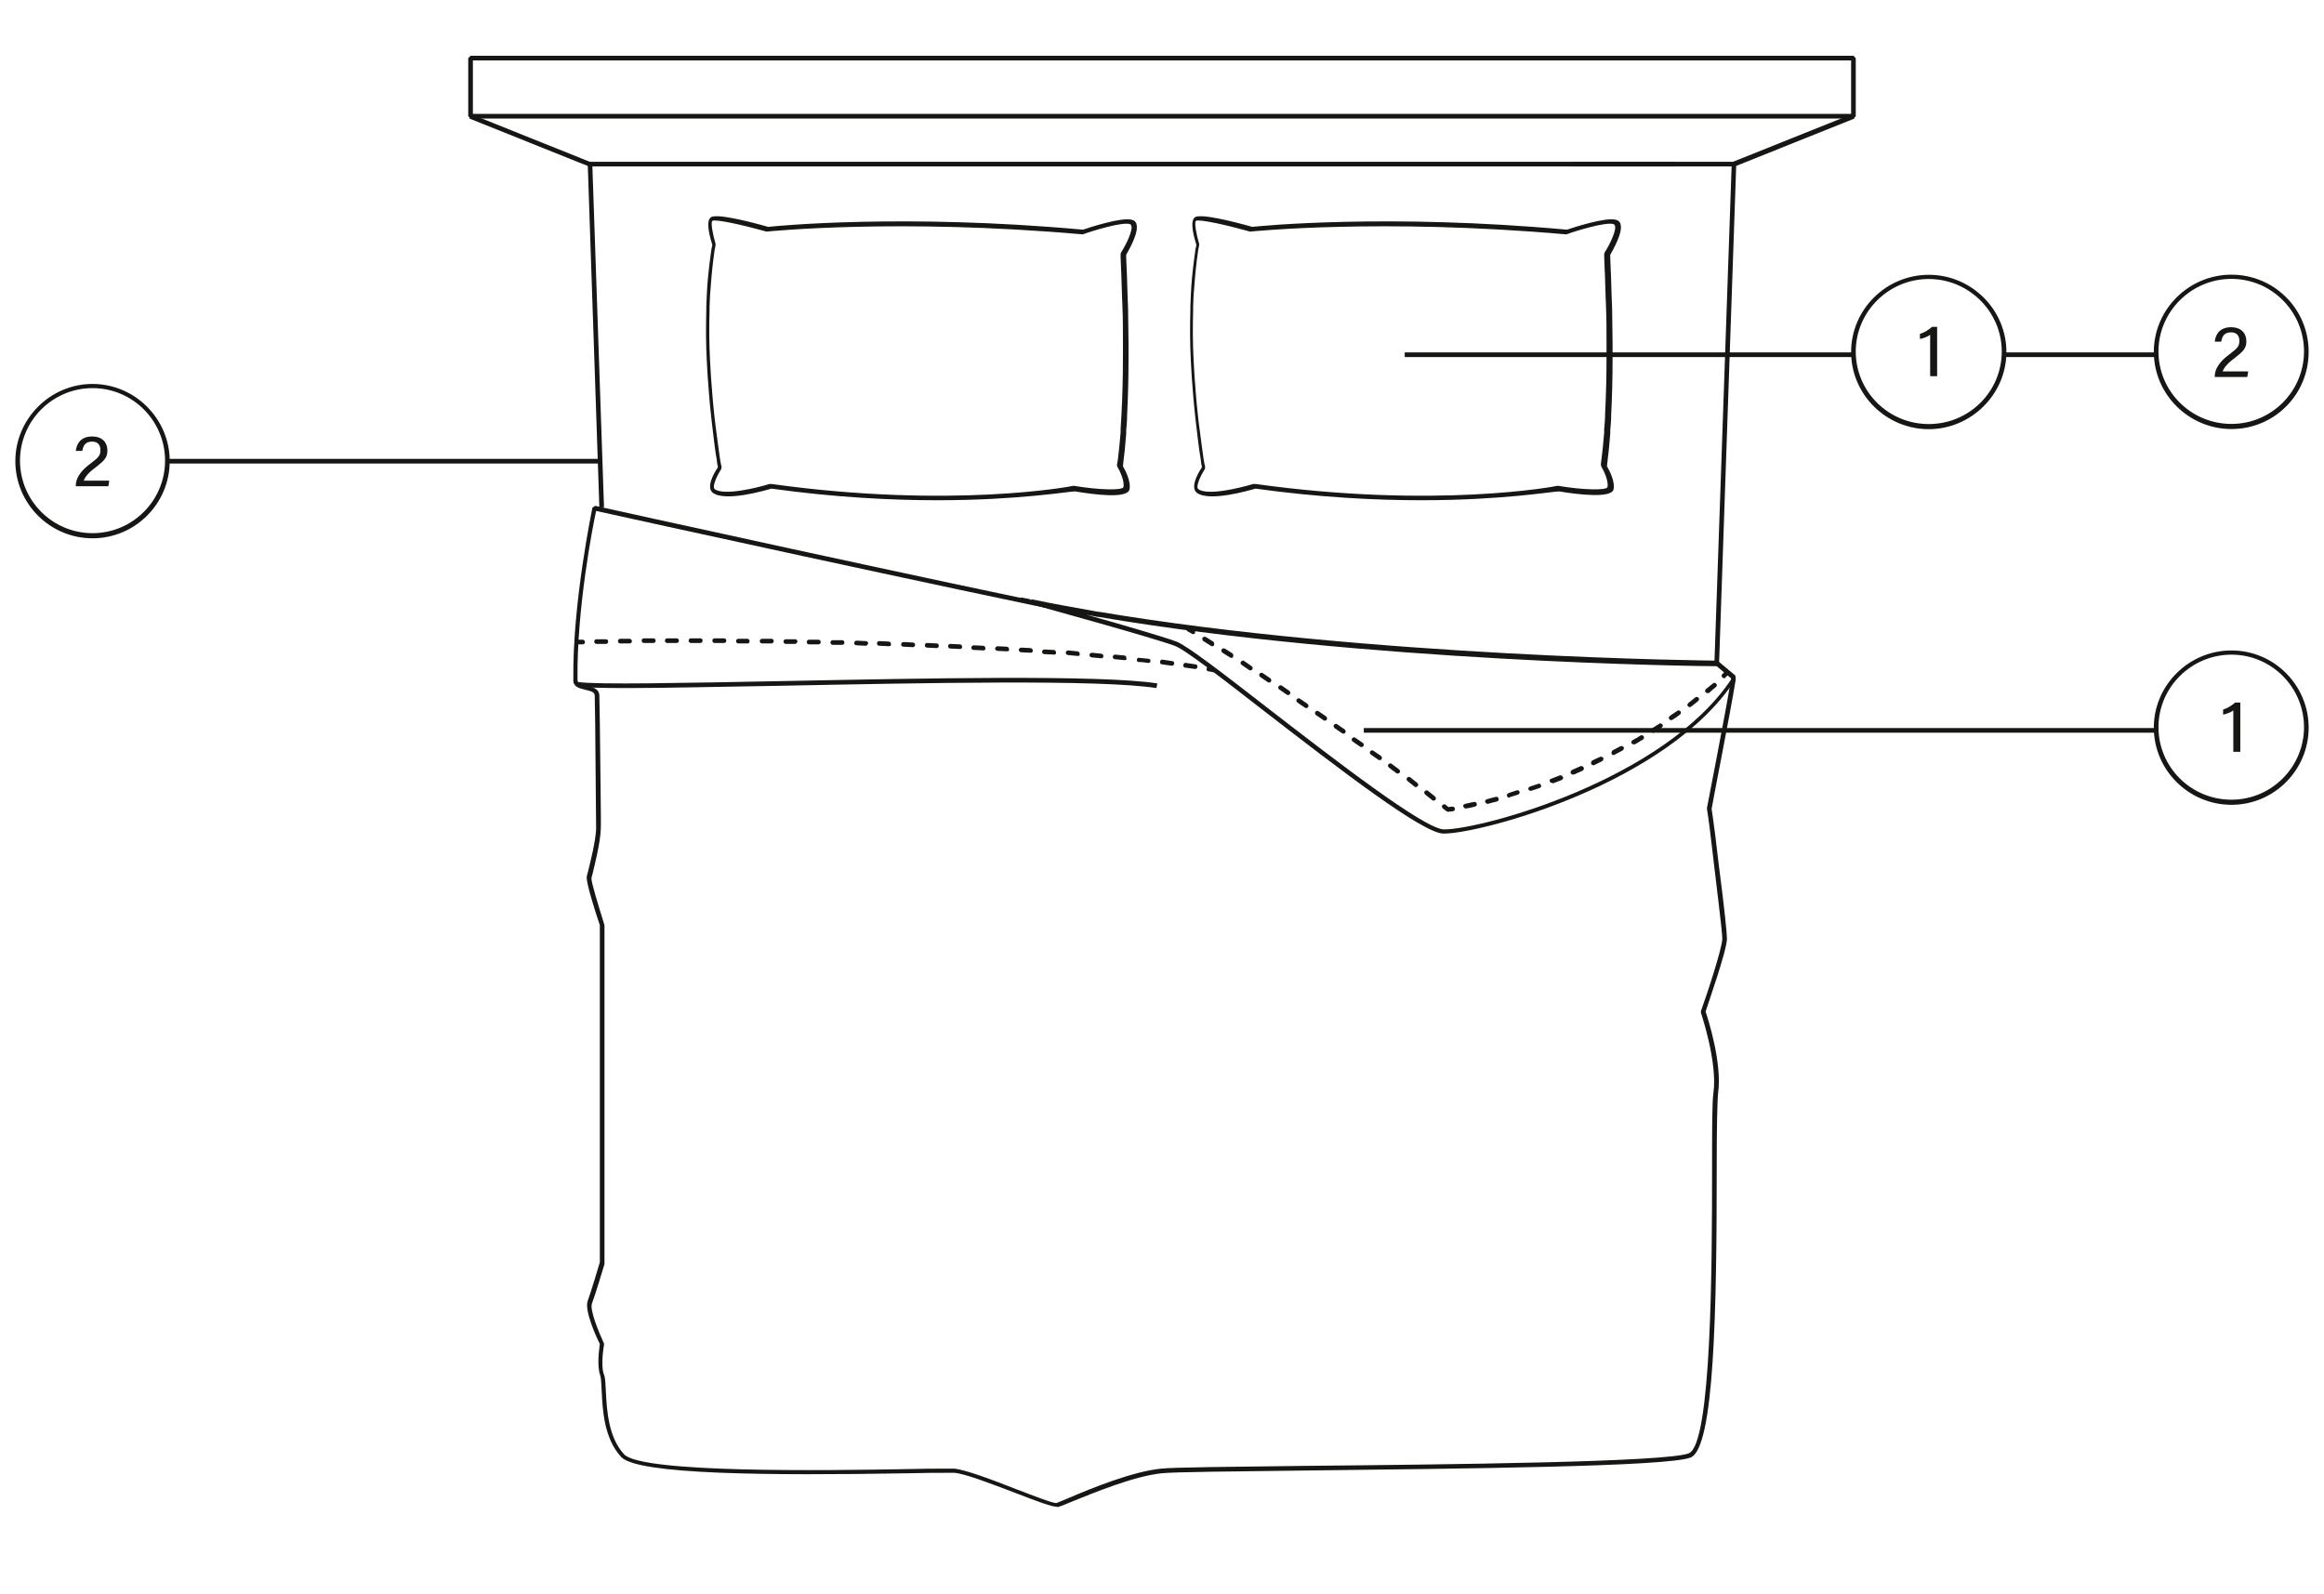<?xml version="1.0" encoding="utf-8"?>
<!-- Generator: Adobe Illustrator 26.0.1, SVG Export Plug-In . SVG Version: 6.00 Build 0)  -->
<svg version="1.1" id="Capa_1" xmlns="http://www.w3.org/2000/svg" xmlns:xlink="http://www.w3.org/1999/xlink" x="0px" y="0px"
	 viewBox="0 0 499.8 342.8" style="enable-background:new 0 0 499.8 342.8;" xml:space="preserve">
<style type="text/css">
	.st0{fill:#161615;}
	.st1{enable-background:new    ;}
</style>
<g>
	<g>
		<polygon class="st0" points="369.7,142.8 368.7,142.7 372.4,35.8 338.1,35.8 338.1,34.8 372.9,34.8 373.4,35.3 		"/>
		<g>
			<path class="st0" d="M305.7,107.6c-9.9,0-22-0.6-35.7-2.5c-1.4,0.4-9.9,2.9-12.6,0.9c-1.4-1.1,0-3.9,1.1-5.5
				c-0.1-0.3-0.2-1-0.3-1.9c-0.3-1.6-0.6-4.2-1-7.6c-0.1-0.6-0.1-1.2-0.2-1.8c-0.3-2.7-0.5-5.4-0.7-8.1c-0.1-1.1-0.1-2.3-0.2-3.5
				c-0.2-3.7-0.2-7.4-0.1-10.9l0-0.8c0-0.8,0.1-1.6,0.1-2.4c0.1-2.7,0.4-5.3,0.7-7.7c0.1-0.7,0.2-1.5,0.3-2.2l0.2-0.9
				c-0.4-1.3-1.5-4.9-0.4-5.9c1-1,8.2,0.8,12.4,2c1.8-0.2,29.1-2.9,67.7,0.6c1.2-0.4,8.4-2.8,10.6-2.1c0.4,0.1,0.8,0.4,0.9,0.9
				c0.6,1.8-1.7,5.7-2.2,6.6c0,0.1,0,0.3,0,0.6l0.1,2.6c0.1,1.5,0.1,3.4,0.2,5.7l0.1,2.6c0,2.3,0.1,4.9,0.1,7.6c0,1,0,2,0,3.1
				c0,4.2-0.1,8.3-0.3,12.2c0,1.1-0.1,2.3-0.2,3.4c0,0.2,0,0.5,0,0.7c-0.1,1.1-0.2,2.3-0.3,3.4c-0.1,0.9-0.2,1.8-0.3,2.6l-0.1,1
				c0.4,0.7,1.8,3.2,1.4,5c-0.5,1.9-7.5,1.1-11.7,0.4C333.9,105.7,323.1,107.6,305.7,107.6z M270,104.1c38.8,5.4,64.7,0.5,64.9,0.4
				l0.2,0c5.3,0.9,10.3,1,10.6,0.3c0.3-1.3-0.8-3.6-1.3-4.4l-0.1-0.3l0-0.2c0-0.1,0-0.2,0-0.3l0.1-0.7c0.1-0.8,0.2-1.7,0.3-2.6
				c0.1-1.1,0.2-2.2,0.3-3.3c0-0.2,0-0.5,0-0.7c0.1-1.1,0.2-2.2,0.2-3.4c0.2-3.9,0.3-7.9,0.3-12.1c0-1.1,0-2.1,0-3.1
				c0-2.7,0-5.2-0.1-7.5l-0.1-2.6c-0.1-2.2-0.1-4.2-0.2-5.7l-0.1-2.6c0-0.5,0-0.7,0-0.7l0.1-0.3c1.1-1.7,2.6-4.8,2.2-5.8
				c-0.1-0.1-0.1-0.2-0.3-0.3c-1.7-0.5-7.9,1.4-10.1,2.2l-0.2,0c-39.8-3.5-67.5-0.6-67.7-0.6l-0.2,0c-5-1.4-10.8-2.7-11.6-2.3
				c-0.4,0.4,0.1,2.9,0.7,5l0,0.2l-0.2,1c-0.1,0.7-0.2,1.5-0.3,2.2c-0.3,2.4-0.5,4.9-0.7,7.6c0,0.8-0.1,1.6-0.1,2.4l0,0.7
				c-0.1,3.5-0.1,7.2,0.1,10.9c0.1,1.2,0.1,2.3,0.2,3.5c0.2,2.7,0.4,5.4,0.7,8.1c0.1,0.6,0.1,1.2,0.2,1.8c0.4,3.3,0.8,5.9,1,7.5
				c0.2,1.4,0.4,2.1,0.4,2.1l-0.1,0.3l0.1,0l-0.1,0.1l0,0c-1.3,2.1-1.9,3.9-1.4,4.3c2,1.5,9.2-0.3,11.8-1.1L270,104.1z"/>
		</g>
		<path class="st0" d="M227.3,324.1c-1,0-3.6-0.9-9-3c-5-1.9-10.7-4.1-13-4.3c-0.4,0-1.4,0-2,0c-1.9,0-4.7,0-8.2,0.1
			c-29.8,0.5-57.9,0.3-61.5-3.5c-3.7-4-4-10.1-4.2-14.2c-0.1-1.4-0.1-2.7-0.3-3.3c-0.8-2.2-0.2-5.9-0.1-6.8
			c-0.6-1.2-3.4-7.2-2.6-9.3c0.7-1.9,2.4-7.6,2.6-8.3V199c-0.8-2.3-3.1-9.5-2.8-10.5c0-0.2,0.1-0.4,0.2-0.8c0.5-2,1.7-6.7,1.8-9.4
			c0-1.3-0.1-12.3-0.2-22.8l-0.1-5.8c0-0.8-0.6-1-1.9-1.3c-0.7-0.2-1.4-0.3-2-0.7c-0.4-0.3-0.7-0.7-0.7-1.2c0-0.1,0-0.2,0-0.3
			c-0.2-16.7,4.1-36.8,4.1-37l0.6-0.4c0.8,0.2,76.6,16.9,105.6,22.7l-0.2,1c-27.8-5.6-98.5-21.1-105.2-22.6
			c-0.7,3.2-4.2,21.1-4,36.3c0,0,0,0.1,0,0.1c0,0.2,0.1,0.4,0.4,0.6c0.4,0.3,1,0.4,1.6,0.6c1.2,0.3,2.7,0.6,2.7,2.2l0.1,5.8
			c0.1,11.1,0.3,21.6,0.2,22.9c-0.1,2.9-1.3,7.6-1.8,9.7c-0.1,0.4-0.2,0.6-0.2,0.8c-0.1,0.7,1.4,5.6,2.8,10.1l0,0.2v72.6l0,0.1
			c-0.1,0.3-1.9,6.4-2.7,8.5c-0.5,1.3,1.4,6,2.6,8.6l0,0.3c0,0-0.8,4.3,0,6.4c0.3,0.7,0.3,2,0.4,3.6c0.2,3.9,0.5,9.8,3.9,13.5
			c3.7,4.1,43.7,3.5,60.7,3.2c3.5-0.1,6.3-0.1,8.1-0.1c1.2,0,1.9,0,2.2,0c2.4,0.2,8.2,2.4,13.3,4.4c3.7,1.4,8,3.1,8.7,3
			c0.3-0.1,1.5-0.6,2.9-1.2c4.7-2,13.5-5.6,19.6-6.2c2.6-0.3,15.2-0.4,31.2-0.6c30.9-0.3,77.6-0.8,82.3-2.7c4.9-2,5-40.7,5-61.4
			c0-8.3,0-14.3,0.3-16.2c0.9-6.6-2.7-17.1-2.7-17.2l0-0.3c1.3-3.6,4.6-13.6,4.6-15.6c0-1.6-1.4-12.5-1.8-16.1l-0.7-5.9
			c-0.4-3.5-0.8-5.9-0.8-5.9l0-0.2c0-0.2,4-20.3,5.2-27.9l1,0.2c-1.2,7.4-5,26.5-5.2,27.9c0.1,0.5,0.4,2.7,0.8,5.8l0.7,5.9
			c1.3,10,1.8,15.1,1.8,16.2c0,2.5-4.1,14.1-4.6,15.7c0.5,1.4,3.6,11.1,2.7,17.5c-0.2,1.8-0.3,8.1-0.3,16c0,30.4-0.5,60.3-5.6,62.4
			c-4.9,2-49.9,2.4-82.7,2.8c-15.9,0.2-28.5,0.3-31.1,0.6c-5.9,0.6-14.6,4.2-19.3,6.1c-1.6,0.7-2.7,1.1-3.1,1.2
			C227.5,324.1,227.4,324.1,227.3,324.1z"/>
		<g>
			<path class="st0" d="M221.4,129.9c-0.7-0.2-1.4-0.3-2-0.4l0.2-1l2,0.4L221.4,129.9z"/>
			<path class="st0" d="M310.5,179.3c0,0-0.1,0-0.1,0c-4.5-0.1-22.4-13.9-38.2-26.1c-9.4-7.3-17.5-13.6-19.6-14.3
				c-4.9-1.8-27.1-7.9-31-9l0.2-1c4.4,0.9,9.3,1.8,14.4,2.7c0.1,0,0.1,0,0.2,0c58.2,9.8,132.1,10.5,132.8,10.5l0.3,0.1l3.7,3.1
				l0.1,0.7C358.9,168.5,318.6,179.3,310.5,179.3z M233.6,132.2c7.5,2.1,16.4,4.7,19.4,5.8c2.2,0.8,10,6.8,19.9,14.5
				c14.1,10.9,33.4,25.8,37.6,25.9c0,0,0.1,0,0.1,0c8,0,47.3-10.6,61.8-32.4l-3.2-2.7c-4.1,0-75.9-0.9-132.9-10.6
				c-0.1,0-0.1,0-0.2,0C235.2,132.5,234.4,132.4,233.6,132.2z"/>
		</g>
		<g>
			<path class="st0" d="M201.6,107.6c-9.9,0-22-0.6-35.7-2.5c-1.4,0.4-9.9,2.9-12.6,0.9c-1.4-1.1,0-3.9,1.1-5.5
				c-0.1-0.3-0.2-1-0.3-1.9c-0.3-1.6-0.6-4.2-1-7.6c-0.1-0.6-0.1-1.2-0.2-1.8c-0.3-2.7-0.5-5.4-0.7-8.1c-0.1-1.1-0.1-2.3-0.2-3.5
				c-0.2-3.7-0.2-7.4-0.1-10.9l0-0.8c0-0.8,0.1-1.6,0.1-2.4c0.1-2.7,0.4-5.3,0.7-7.7c0.1-0.7,0.2-1.5,0.3-2.2l0.2-0.9
				c-0.4-1.3-1.5-4.9-0.4-5.9c1-1,8.2,0.8,12.4,2c1.8-0.2,29.1-2.9,67.7,0.6c1.2-0.4,8.4-2.8,10.6-2.1c0.4,0.1,0.8,0.4,0.9,0.9
				c0.6,1.8-1.7,5.7-2.2,6.6c0,0.1,0,0.3,0,0.6l0.1,2.6c0.1,1.5,0.1,3.4,0.2,5.7l0.1,2.6c0,2.3,0.1,4.9,0.1,7.6c0,1,0,2,0,3.1
				c0,4.2-0.1,8.3-0.3,12.2c0,1.1-0.1,2.3-0.2,3.4c0,0.2,0,0.5,0,0.7c-0.1,1.1-0.2,2.3-0.3,3.4c-0.1,0.9-0.2,1.8-0.3,2.6l-0.1,1
				c0.4,0.7,1.8,3.2,1.4,5c-0.5,2-7.5,1.1-11.7,0.4C229.8,105.7,219,107.6,201.6,107.6z M165.9,104.1c38.8,5.4,64.7,0.5,64.9,0.4
				l0.2,0c5.3,0.9,10.3,1,10.6,0.3c0.3-1.3-0.8-3.6-1.3-4.4l-0.1-0.3l0.2-1.2c0.1-0.8,0.2-1.7,0.3-2.6c0.1-1.1,0.2-2.2,0.3-3.3
				c0-0.2,0-0.5,0-0.7c0.1-1.1,0.1-2.2,0.2-3.4c0.2-3.9,0.3-7.9,0.3-12.1c0-1.1,0-2.1,0-3.1c0-2.7,0-5.2-0.1-7.5l-0.1-2.6
				c-0.1-2.2-0.1-4.2-0.2-5.7l-0.1-2.6c0-0.5,0-0.7,0-0.7l0.1-0.3c1.1-1.7,2.6-4.8,2.2-5.8c-0.1-0.1-0.1-0.2-0.3-0.3
				c-1.7-0.5-7.9,1.4-10.1,2.2l-0.2,0c-39.8-3.5-67.5-0.6-67.7-0.6l-0.2,0c-5-1.4-10.8-2.7-11.6-2.3c-0.4,0.4,0.1,2.9,0.7,5l0,0.2
				l-0.2,1c-0.1,0.7-0.2,1.5-0.3,2.2c-0.3,2.4-0.5,4.9-0.7,7.6c0,0.8-0.1,1.6-0.1,2.4l0,0.7c-0.1,3.5-0.1,7.2,0.1,10.9
				c0.1,1.2,0.1,2.3,0.2,3.5c0.2,2.7,0.4,5.4,0.7,8.1c0.1,0.6,0.1,1.2,0.2,1.8c0.4,3.3,0.8,5.9,1,7.5c0.2,1.4,0.4,2.1,0.4,2.1
				l-0.1,0.3l0.1,0l-0.1,0.1l0,0c-1.3,2.1-1.9,3.9-1.4,4.3c2,1.5,9.2-0.3,11.8-1.1L165.9,104.1z"/>
		</g>
		<path class="st0" d="M134.8,148c-5.2,0-8.9-0.1-10.6-0.3l0.1-1c4.3,0.6,22.7,0.2,43.9-0.2c30.5-0.6,68.4-1.4,80.7,0.5l-0.2,1
			c-12.2-1.9-50.1-1.1-80.5-0.5C155.2,147.7,143.1,148,134.8,148z"/>
		<polygon class="st0" points="128.9,109.2 126.4,35.3 126.9,34.8 360.2,34.8 360.2,35.8 127.4,35.8 129.9,109.1 		"/>
		<path class="st0" d="M398.6,25.5H101.2l-0.5-0.5V12.5l0.5-0.5h297.4l0.5,0.5V25L398.6,25.5z M101.7,24.5h296.4V13H101.7V24.5z"/>
		<polygon class="st0" points="373.1,35.8 372.7,34.8 398.4,24.5 398.8,25.5 		"/>
		
			<rect x="113.5" y="16.3" transform="matrix(0.372 -0.928 0.928 0.372 43.617 124.766)" class="st0" width="1" height="27.7"/>
	</g>
	<rect x="430.9" y="75.8" class="st0" width="32.9" height="1"/>
	<rect x="302.1" y="75.8" class="st0" width="96.5" height="1"/>
	<g id="Grupo_361_00000023959861182599380410000002883771700119500173_" transform="translate(-758 -1122.516)">
		<g id="Elipse_22-2_00000077296434915561535230000017025917897847559082_" transform="translate(1218 1126)">
			<path class="st0" d="M19.9,88.8c-9.2,0-16.7-7.5-16.7-16.6s7.5-16.6,16.7-16.6S36.5,63,36.5,72.2S29.1,88.8,19.9,88.8z
				 M19.9,56.5c-8.6,0-15.7,7-15.7,15.6s7,15.6,15.7,15.6c8.6,0,15.6-7,15.6-15.6S28.5,56.5,19.9,56.5z"/>
		</g>
		<g class="st1">
			<path class="st0" d="M1234.3,1203.5L1234.3,1203.5c0-1.6,1-3.2,3.2-4.8c1.7-1.3,2.1-1.7,2.1-2.9c0-1.1-0.6-1.8-1.8-1.8
				c-1.3,0-1.9,0.7-2.1,2h-1.4c0.2-1.8,1.3-3.1,3.5-3.1c2.4,0,3.3,1.5,3.3,3c0,1.6-0.7,2.2-2.6,3.7c-1.5,1.1-2.2,2-2.5,2.8h5.5
				l-0.2,1.2H1234.3z"/>
		</g>
	</g>
	<rect x="293.3" y="156.6" class="st0" width="170.4" height="1"/>
	<rect x="36" y="98.7" class="st0" width="93.3" height="1"/>
	<g id="Grupo_361_00000106110712679310122200000008047955573851056000_" transform="translate(-758 -1122.516)">
		<g id="Elipse_22-2_00000025417396033969431440000003453835920675074743_" transform="translate(1218 1126)">
			<path class="st0" d="M-440.1,112.3c-9.2,0-16.6-7.5-16.6-16.6s7.5-16.6,16.6-16.6s16.6,7.5,16.6,16.6S-430.9,112.3-440.1,112.3z
				 M-440.1,80c-8.6,0-15.6,7-15.6,15.6s7,15.6,15.6,15.6s15.6-7,15.6-15.6S-431.5,80-440.1,80z"/>
		</g>
		<g class="st1">
			<path class="st0" d="M774.3,1227L774.3,1227c0-1.6,1-3.2,3.2-4.8c1.7-1.3,2.1-1.7,2.1-2.9c0-1.1-0.6-1.8-1.8-1.8
				c-1.3,0-1.9,0.7-2.1,2h-1.4c0.2-1.8,1.3-3.1,3.5-3.1c2.4,0,3.3,1.5,3.3,3c0,1.6-0.7,2.2-2.6,3.7c-1.5,1.1-2.2,2-2.5,2.8h5.5
				l-0.2,1.2H774.3z"/>
		</g>
	</g>
	<g id="Grupo_1046_00000079488418222910463990000016840143959501035443_" transform="translate(-1218 -1125.588)">
		<g id="Elipse_22-8_00000122695271526982432770000015796951348497472404_" transform="translate(1218 1126)">
			<path class="st0" d="M479.9,172.7c-9.2,0-16.7-7.5-16.7-16.6s7.5-16.6,16.7-16.6s16.6,7.5,16.6,16.6S489.1,172.7,479.9,172.7z
				 M479.9,140.4c-8.6,0-15.7,7-15.7,15.6s7,15.6,15.7,15.6c8.6,0,15.6-7,15.6-15.6S488.5,140.4,479.9,140.4z"/>
		</g>
		<g class="st1">
			<path class="st0" d="M1698.3,1287.3v-8.9c-0.5,0.4-1.6,0.8-2.2,0.9v-1.1c0.8-0.2,1.8-0.8,2.6-1.5h1.1v10.6H1698.3z"/>
		</g>
	</g>
	<g id="Grupo_1046_00000165210817100796955610000003600399169981577601_" transform="translate(-1218 -1125.588)">
		<g id="Elipse_22-8_00000083077792345776746810000012488537258265762712_" transform="translate(1218 1126)">
			<path class="st0" d="M414.8,91.9c-9.2,0-16.7-7.5-16.7-16.6s7.5-16.6,16.7-16.6s16.7,7.5,16.7,16.6S423.9,91.9,414.8,91.9z
				 M414.8,59.6c-8.6,0-15.7,7-15.7,15.6s7,15.6,15.7,15.6s15.7-7,15.7-15.6S423.4,59.6,414.8,59.6z"/>
		</g>
		<g class="st1">
			<path class="st0" d="M1633.1,1206.5v-8.9c-0.5,0.4-1.6,0.8-2.2,0.9v-1.1c0.8-0.2,1.8-0.8,2.6-1.5h1.1v10.6H1633.1z"/>
		</g>
	</g>
	<g>
		<path class="st0" d="M124.3,138.6c-0.3,0-0.5-0.2-0.5-0.5c0-0.3,0.2-0.5,0.5-0.5l1,0c0.3,0,0.5,0.2,0.5,0.5s-0.2,0.5-0.5,0.5
			L124.3,138.6C124.3,138.6,124.3,138.6,124.3,138.6z"/>
		<path class="st0" d="M257,143.9C257,143.9,257,143.9,257,143.9c-0.7-0.1-1.4-0.2-2.1-0.3c-0.3,0-0.5-0.3-0.4-0.6
			c0-0.3,0.3-0.5,0.6-0.4c0.7,0.1,1.4,0.2,2,0.3c0.3,0,0.5,0.3,0.4,0.6C257.5,143.7,257.3,143.9,257,143.9z M252,143.2
			C252,143.2,252,143.2,252,143.2c-0.7-0.1-1.4-0.2-2.1-0.3c-0.3,0-0.5-0.3-0.4-0.6c0-0.3,0.3-0.5,0.6-0.4c0.7,0.1,1.4,0.2,2,0.3
			c0.3,0,0.5,0.3,0.4,0.6C252.5,143,252.3,143.2,252,143.2z M247,142.6C247,142.6,246.9,142.6,247,142.6c-0.7-0.1-1.4-0.2-2.1-0.2
			c-0.3,0-0.5-0.3-0.4-0.5c0-0.3,0.3-0.5,0.5-0.4c0.7,0.1,1.4,0.1,2,0.2c0.3,0,0.5,0.3,0.4,0.6C247.4,142.4,247.2,142.6,247,142.6z
			 M241.9,142C241.9,142,241.9,142,241.9,142l-2.1-0.2c-0.3,0-0.5-0.3-0.5-0.5c0-0.3,0.3-0.5,0.5-0.5l2,0.2c0.3,0,0.5,0.3,0.4,0.5
			C242.4,141.8,242.2,142,241.9,142z M236.9,141.6C236.9,141.6,236.8,141.6,236.9,141.6l-2.1-0.2c-0.3,0-0.5-0.3-0.5-0.5
			c0-0.3,0.3-0.5,0.5-0.5l2,0.2c0.3,0,0.5,0.3,0.5,0.5C237.3,141.4,237.1,141.6,236.9,141.6z M231.8,141.1
			C231.8,141.1,231.8,141.1,231.8,141.1l-2.1-0.2c-0.3,0-0.5-0.3-0.5-0.5c0-0.3,0.3-0.5,0.5-0.5l2,0.2c0.3,0,0.5,0.3,0.5,0.5
			C232.3,140.9,232.1,141.1,231.8,141.1z M226.7,140.8C226.7,140.8,226.7,140.8,226.7,140.8l-2.1-0.1c-0.3,0-0.5-0.3-0.5-0.5
			c0-0.3,0.3-0.5,0.5-0.5l2,0.1c0.3,0,0.5,0.3,0.5,0.5C227.2,140.6,227,140.8,226.7,140.8z M221.7,140.4
			C221.7,140.4,221.7,140.4,221.7,140.4l-2.1-0.1c-0.3,0-0.5-0.3-0.5-0.5c0-0.3,0.3-0.5,0.5-0.5l2,0.1c0.3,0,0.5,0.3,0.5,0.5
			C222.2,140.2,221.9,140.4,221.7,140.4z M216.6,140.1C216.6,140.1,216.6,140.1,216.6,140.1l-2.1-0.1c-0.3,0-0.5-0.3-0.5-0.5
			s0.3-0.5,0.5-0.5l2,0.1c0.3,0,0.5,0.3,0.5,0.5C217.1,139.9,216.9,140.1,216.6,140.1z M211.5,139.9
			C211.5,139.9,211.5,139.9,211.5,139.9l-2.1-0.1c-0.3,0-0.5-0.2-0.5-0.5c0-0.3,0.3-0.5,0.5-0.5l2,0.1c0.3,0,0.5,0.2,0.5,0.5
			C212,139.7,211.8,139.9,211.5,139.9z M206.5,139.6C206.5,139.6,206.5,139.6,206.5,139.6l-2.1-0.1c-0.3,0-0.5-0.2-0.5-0.5
			s0.2-0.5,0.5-0.5l2,0.1c0.3,0,0.5,0.2,0.5,0.5C207,139.4,206.7,139.6,206.5,139.6z M201.4,139.4
			C201.4,139.4,201.4,139.4,201.4,139.4l-2-0.1c-0.3,0-0.5-0.2-0.5-0.5c0-0.3,0.2-0.5,0.5-0.5l2,0.1c0.3,0,0.5,0.2,0.5,0.5
			C201.9,139.2,201.7,139.4,201.4,139.4z M196.3,139.2C196.3,139.2,196.3,139.2,196.3,139.2l-2-0.1c-0.3,0-0.5-0.2-0.5-0.5
			c0-0.3,0.3-0.5,0.5-0.5l2,0.1c0.3,0,0.5,0.2,0.5,0.5C196.8,139,196.6,139.2,196.3,139.2z M191.2,139
			C191.2,139,191.2,139,191.2,139l-2.1-0.1c-0.3,0-0.5-0.2-0.5-0.5c0-0.3,0.2-0.5,0.5-0.5l2,0.1c0.3,0,0.5,0.2,0.5,0.5
			C191.7,138.8,191.5,139,191.2,139z M186.2,138.9C186.2,138.9,186.2,138.9,186.2,138.9l-2-0.1c-0.3,0-0.5-0.2-0.5-0.5
			c0-0.3,0.3-0.5,0.5-0.5l2,0.1c0.3,0,0.5,0.2,0.5,0.5C186.7,138.6,186.4,138.9,186.2,138.9z M181.1,138.7
			C181.1,138.7,181.1,138.7,181.1,138.7l-2,0c-0.3,0-0.5-0.2-0.5-0.5c0-0.3,0.2-0.5,0.5-0.5l2,0c0.3,0,0.5,0.2,0.5,0.5
			C181.6,138.5,181.4,138.7,181.1,138.7z M176,138.6C176,138.6,176,138.6,176,138.6l-2,0c-0.3,0-0.5-0.2-0.5-0.5
			c0-0.3,0.2-0.5,0.5-0.5c0,0,0,0,0,0l2,0c0.3,0,0.5,0.2,0.5,0.5C176.5,138.4,176.3,138.6,176,138.6z M171,138.5
			C170.9,138.5,170.9,138.5,171,138.5l-2,0c-0.3,0-0.5-0.2-0.5-0.5s0.2-0.5,0.5-0.5l2,0c0.3,0,0.5,0.2,0.5,0.5
			C171.4,138.3,171.2,138.5,171,138.5z M128.3,138.5c-0.3,0-0.5-0.2-0.5-0.5c0-0.3,0.2-0.5,0.5-0.5l2,0c0.3,0,0.5,0.2,0.5,0.5
			c0,0.3-0.2,0.5-0.5,0.5L128.3,138.5C128.3,138.5,128.3,138.5,128.3,138.5z M165.9,138.4C165.9,138.4,165.9,138.4,165.9,138.4l-2,0
			c-0.3,0-0.5-0.2-0.5-0.5c0-0.3,0.2-0.5,0.5-0.5c0,0,0,0,0,0l2,0c0.3,0,0.5,0.2,0.5,0.5C166.4,138.2,166.1,138.4,165.9,138.4z
			 M133.4,138.4c-0.3,0-0.5-0.2-0.5-0.5c0-0.3,0.2-0.5,0.5-0.5l2,0c0.2,0,0.5,0.2,0.5,0.5c0,0.3-0.2,0.5-0.5,0.5L133.4,138.4
			C133.4,138.4,133.4,138.4,133.4,138.4z M160.8,138.4C160.8,138.4,160.8,138.4,160.8,138.4l-2,0c-0.3,0-0.5-0.2-0.5-0.5
			c0-0.3,0.2-0.5,0.5-0.5c0,0,0,0,0,0l1.9,0c0.3,0,0.5,0.2,0.5,0.5C161.2,138.1,161.1,138.4,160.8,138.4z M138.5,138.3
			c-0.3,0-0.5-0.2-0.5-0.5c0-0.3,0.2-0.5,0.5-0.5l2,0c0.3,0,0.5,0.2,0.5,0.5s-0.2,0.5-0.5,0.5L138.5,138.3
			C138.5,138.3,138.5,138.3,138.5,138.3z M155.7,138.3C155.7,138.3,155.7,138.3,155.7,138.3l-2,0c-0.3,0-0.5-0.2-0.5-0.5
			c0-0.3,0.2-0.5,0.5-0.5c0,0,0,0,0,0l2,0c0.3,0,0.5,0.2,0.5,0.5C156.2,138.1,156,138.3,155.7,138.3z M143.5,138.3
			c-0.3,0-0.5-0.2-0.5-0.5s0.2-0.5,0.5-0.5l2,0c0,0,0,0,0,0c0.3,0,0.5,0.2,0.5,0.5s-0.2,0.5-0.5,0.5L143.5,138.3
			C143.5,138.3,143.5,138.3,143.5,138.3z M150.6,138.3C150.6,138.3,150.6,138.3,150.6,138.3l-2,0c-0.3,0-0.5-0.2-0.5-0.5
			s0.2-0.5,0.5-0.5l2,0c0.3,0,0.5,0.2,0.5,0.5S150.9,138.3,150.6,138.3z"/>
		<path class="st0" d="M261,144.6C261,144.6,260.9,144.6,261,144.6l-1.1-0.2c-0.3,0-0.5-0.3-0.4-0.6c0-0.3,0.3-0.5,0.6-0.4l1,0.2
			c0.3,0.1,0.4,0.3,0.4,0.6C261.4,144.4,261.2,144.6,261,144.6z"/>
	</g>
	<g>
		<path class="st0" d="M256.6,136.4c-0.1,0-0.2,0-0.3-0.1l-0.9-0.5c-0.2-0.1-0.3-0.4-0.2-0.7c0.1-0.2,0.5-0.3,0.7-0.2l0.9,0.5
			c0.2,0.1,0.3,0.4,0.2,0.7C257,136.3,256.8,136.4,256.6,136.4z"/>
		<path class="st0" d="M308.3,172.2c-0.1,0-0.2,0-0.3-0.1l-1.5-1.2c-0.2-0.2-0.3-0.5-0.1-0.7c0.2-0.2,0.5-0.3,0.7-0.1l1.5,1.2
			c0.2,0.2,0.3,0.5,0.1,0.7C308.6,172.2,308.5,172.2,308.3,172.2z M304.5,169.3c-0.1,0-0.2,0-0.3-0.1l-1.5-1.2
			c-0.2-0.2-0.3-0.5-0.1-0.7c0.2-0.2,0.5-0.3,0.7-0.1l1.5,1.2c0.2,0.2,0.3,0.5,0.1,0.7C304.8,169.2,304.6,169.3,304.5,169.3z
			 M300.6,166.4c-0.1,0-0.2,0-0.3-0.1l-1.6-1.2c-0.2-0.2-0.3-0.5-0.1-0.7c0.2-0.2,0.5-0.3,0.7-0.1l1.6,1.2c0.2,0.2,0.3,0.5,0.1,0.7
			C300.9,166.3,300.7,166.4,300.6,166.4z M296.7,163.5c-0.1,0-0.2,0-0.3-0.1l-1.6-1.1c-0.2-0.2-0.3-0.5-0.1-0.7
			c0.2-0.2,0.5-0.3,0.7-0.1l1.6,1.1c0.2,0.2,0.3,0.5,0.1,0.7C297,163.5,296.9,163.5,296.7,163.5z M292.8,160.7c-0.1,0-0.2,0-0.3-0.1
			l-1.6-1.1c-0.2-0.2-0.3-0.5-0.1-0.7c0.2-0.2,0.5-0.3,0.7-0.1l1.6,1.1c0.2,0.2,0.3,0.5,0.1,0.7
			C293.1,160.6,292.9,160.7,292.8,160.7z M288.9,157.8c-0.1,0-0.2,0-0.3-0.1l-1.6-1.1c-0.2-0.2-0.3-0.5-0.1-0.7
			c0.2-0.2,0.5-0.3,0.7-0.1l1.6,1.1c0.2,0.2,0.3,0.5,0.1,0.7C289.2,157.8,289,157.8,288.9,157.8z M284.9,155c-0.1,0-0.2,0-0.3-0.1
			l-1.6-1.1c-0.2-0.2-0.3-0.5-0.1-0.7c0.2-0.2,0.5-0.3,0.7-0.1l1.6,1.1c0.2,0.2,0.3,0.5,0.1,0.7C285.2,155,285.1,155,284.9,155z
			 M280.9,152.3c-0.1,0-0.2,0-0.3-0.1l-1.6-1.1c-0.2-0.2-0.3-0.5-0.1-0.7c0.2-0.2,0.5-0.3,0.7-0.1l1.6,1.1c0.2,0.2,0.3,0.5,0.1,0.7
			C281.3,152.2,281.1,152.3,280.9,152.3z M277,149.5c-0.1,0-0.2,0-0.3-0.1l-1.6-1.1c-0.2-0.2-0.3-0.5-0.1-0.7
			c0.2-0.2,0.5-0.3,0.7-0.1l1.6,1.1c0.2,0.2,0.3,0.5,0.1,0.7C277.3,149.5,277.1,149.5,277,149.5z M272.9,146.8c-0.1,0-0.2,0-0.3-0.1
			l-1.6-1.1c-0.2-0.2-0.3-0.5-0.1-0.7c0.2-0.2,0.5-0.3,0.7-0.1l1.6,1.1c0.2,0.2,0.3,0.5,0.1,0.7
			C273.3,146.8,273.1,146.8,272.9,146.8z M268.9,144.2c-0.1,0-0.2,0-0.3-0.1L267,143c-0.2-0.2-0.3-0.5-0.1-0.7
			c0.2-0.2,0.5-0.3,0.7-0.1l1.6,1.1c0.2,0.2,0.3,0.5,0.1,0.7C269.2,144.1,269.1,144.2,268.9,144.2z M264.8,141.5
			c-0.1,0-0.2,0-0.3-0.1l-1.6-1c-0.2-0.1-0.3-0.5-0.2-0.7c0.1-0.2,0.5-0.3,0.7-0.2l1.6,1c0.2,0.1,0.3,0.5,0.2,0.7
			C265.2,141.5,265,141.5,264.8,141.5z M260.7,139c-0.1,0-0.2,0-0.3-0.1l-1.6-1c-0.2-0.1-0.3-0.5-0.2-0.7c0.1-0.2,0.5-0.3,0.7-0.2
			l1.6,1c0.2,0.1,0.3,0.5,0.2,0.7C261.1,138.9,260.9,139,260.7,139z"/>
		<path class="st0" d="M311.4,174.6c-0.1,0-0.2,0-0.3-0.1l-0.8-0.6c-0.2-0.2-0.3-0.5-0.1-0.7s0.5-0.3,0.7-0.1l0.6,0.5
			c0.2,0,0.4-0.1,0.8-0.1c0.3,0,0.5,0.1,0.6,0.4c0,0.3-0.1,0.5-0.4,0.6C311.8,174.6,311.4,174.6,311.4,174.6
			C311.4,174.6,311.4,174.6,311.4,174.6z"/>
		<path class="st0" d="M315.2,173.9c-0.2,0-0.4-0.2-0.5-0.4c-0.1-0.3,0.1-0.5,0.4-0.6c0.6-0.1,1.2-0.3,1.9-0.4
			c0.3-0.1,0.5,0.1,0.6,0.4c0.1,0.3-0.1,0.5-0.4,0.6c-0.7,0.2-1.3,0.3-1.9,0.4C315.3,173.9,315.2,173.9,315.2,173.9z M319.9,172.9
			c-0.2,0-0.4-0.2-0.5-0.4c-0.1-0.3,0.1-0.5,0.4-0.6c0.6-0.2,1.2-0.3,1.9-0.5c0.3-0.1,0.5,0.1,0.6,0.4c0.1,0.3-0.1,0.5-0.4,0.6
			c-0.7,0.2-1.3,0.3-1.9,0.5C320,172.9,320,172.9,319.9,172.9z M324.6,171.6c-0.2,0-0.4-0.1-0.5-0.4c-0.1-0.3,0.1-0.5,0.3-0.6
			c0.6-0.2,1.2-0.4,1.8-0.6c0.3-0.1,0.5,0.1,0.6,0.3s-0.1,0.5-0.3,0.6c-0.6,0.2-1.3,0.4-1.9,0.6
			C324.7,171.6,324.6,171.6,324.6,171.6z M329.2,170.1c-0.2,0-0.4-0.1-0.5-0.3c-0.1-0.3,0.1-0.5,0.3-0.6c0.6-0.2,1.2-0.4,1.8-0.6
			c0.3-0.1,0.5,0,0.6,0.3c0.1,0.3,0,0.5-0.3,0.6c-0.6,0.2-1.2,0.4-1.8,0.6C329.3,170.1,329.3,170.1,329.2,170.1z M333.8,168.4
			c-0.2,0-0.4-0.1-0.5-0.3c-0.1-0.3,0-0.5,0.3-0.6c0.6-0.2,1.2-0.5,1.8-0.7c0.3-0.1,0.5,0,0.7,0.3s0,0.5-0.3,0.7
			c-0.6,0.2-1.2,0.5-1.8,0.7C333.9,168.4,333.8,168.4,333.8,168.4z M338.3,166.6c-0.2,0-0.4-0.1-0.5-0.3c-0.1-0.3,0-0.5,0.3-0.7
			c0.6-0.3,1.2-0.5,1.8-0.8c0.2-0.1,0.5,0,0.7,0.3c0.1,0.3,0,0.5-0.3,0.7c-0.6,0.3-1.2,0.5-1.8,0.8
			C338.4,166.6,338.3,166.6,338.3,166.6z M342.7,164.6c-0.2,0-0.4-0.1-0.5-0.3c-0.1-0.2,0-0.5,0.2-0.7c0.6-0.3,1.2-0.6,1.7-0.8
			c0.2-0.1,0.5,0,0.7,0.2c0.1,0.2,0,0.5-0.2,0.7c-0.6,0.3-1.2,0.6-1.8,0.9C342.8,164.6,342.8,164.6,342.7,164.6z M347,162.4
			c-0.2,0-0.4-0.1-0.4-0.3c-0.1-0.2,0-0.5,0.2-0.7c0.6-0.3,1.1-0.6,1.7-0.9c0.2-0.1,0.5,0,0.7,0.2c0.1,0.2,0,0.5-0.2,0.7
			c-0.6,0.3-1.1,0.6-1.7,0.9C347.2,162.4,347.1,162.4,347,162.4z M351.3,160.1c-0.2,0-0.3-0.1-0.4-0.2c-0.1-0.2-0.1-0.5,0.2-0.7
			c0.6-0.3,1.1-0.6,1.7-1c0.2-0.1,0.5-0.1,0.7,0.2c0.1,0.2,0.1,0.5-0.2,0.7c-0.6,0.3-1.1,0.7-1.7,1
			C351.4,160.1,351.3,160.1,351.3,160.1z M355.4,157.6c-0.2,0-0.3-0.1-0.4-0.2c-0.1-0.2-0.1-0.5,0.2-0.7c0.5-0.3,1.1-0.7,1.6-1
			c0.2-0.2,0.5-0.1,0.7,0.1c0.2,0.2,0.1,0.5-0.1,0.7c-0.5,0.4-1.1,0.7-1.6,1.1C355.6,157.6,355.5,157.6,355.4,157.6z M359.4,154.9
			c-0.2,0-0.3-0.1-0.4-0.2c-0.2-0.2-0.1-0.5,0.1-0.7c0.5-0.4,1.1-0.7,1.6-1.1c0.2-0.2,0.5-0.1,0.7,0.1c0.2,0.2,0.1,0.5-0.1,0.7
			c-0.5,0.4-1.1,0.8-1.6,1.1C359.6,154.9,359.5,154.9,359.4,154.9z M363.4,152.1c-0.2,0-0.3-0.1-0.4-0.2c-0.2-0.2-0.1-0.5,0.1-0.7
			c0.5-0.4,1-0.8,1.5-1.2c0.2-0.2,0.5-0.1,0.7,0.1c0.2,0.2,0.1,0.5-0.1,0.7c-0.5,0.4-1,0.8-1.5,1.2
			C363.6,152,363.5,152.1,363.4,152.1z M367.2,149.1c-0.1,0-0.3-0.1-0.4-0.2c-0.2-0.2-0.1-0.5,0.1-0.7c0.5-0.4,1-0.8,1.5-1.2
			c0.2-0.2,0.5-0.2,0.7,0.1c0.2,0.2,0.2,0.5-0.1,0.7c-0.5,0.4-1,0.8-1.5,1.3C367.4,149,367.3,149.1,367.2,149.1z"/>
		<path class="st0" d="M370.8,145.9c-0.1,0-0.3-0.1-0.4-0.2c-0.2-0.2-0.2-0.5,0-0.7l0.7-0.7c0.2-0.2,0.5-0.2,0.7,0
			c0.2,0.2,0.2,0.5,0,0.7l-0.7,0.7C371.1,145.8,370.9,145.9,370.8,145.9z"/>
	</g>
</g>
</svg>
